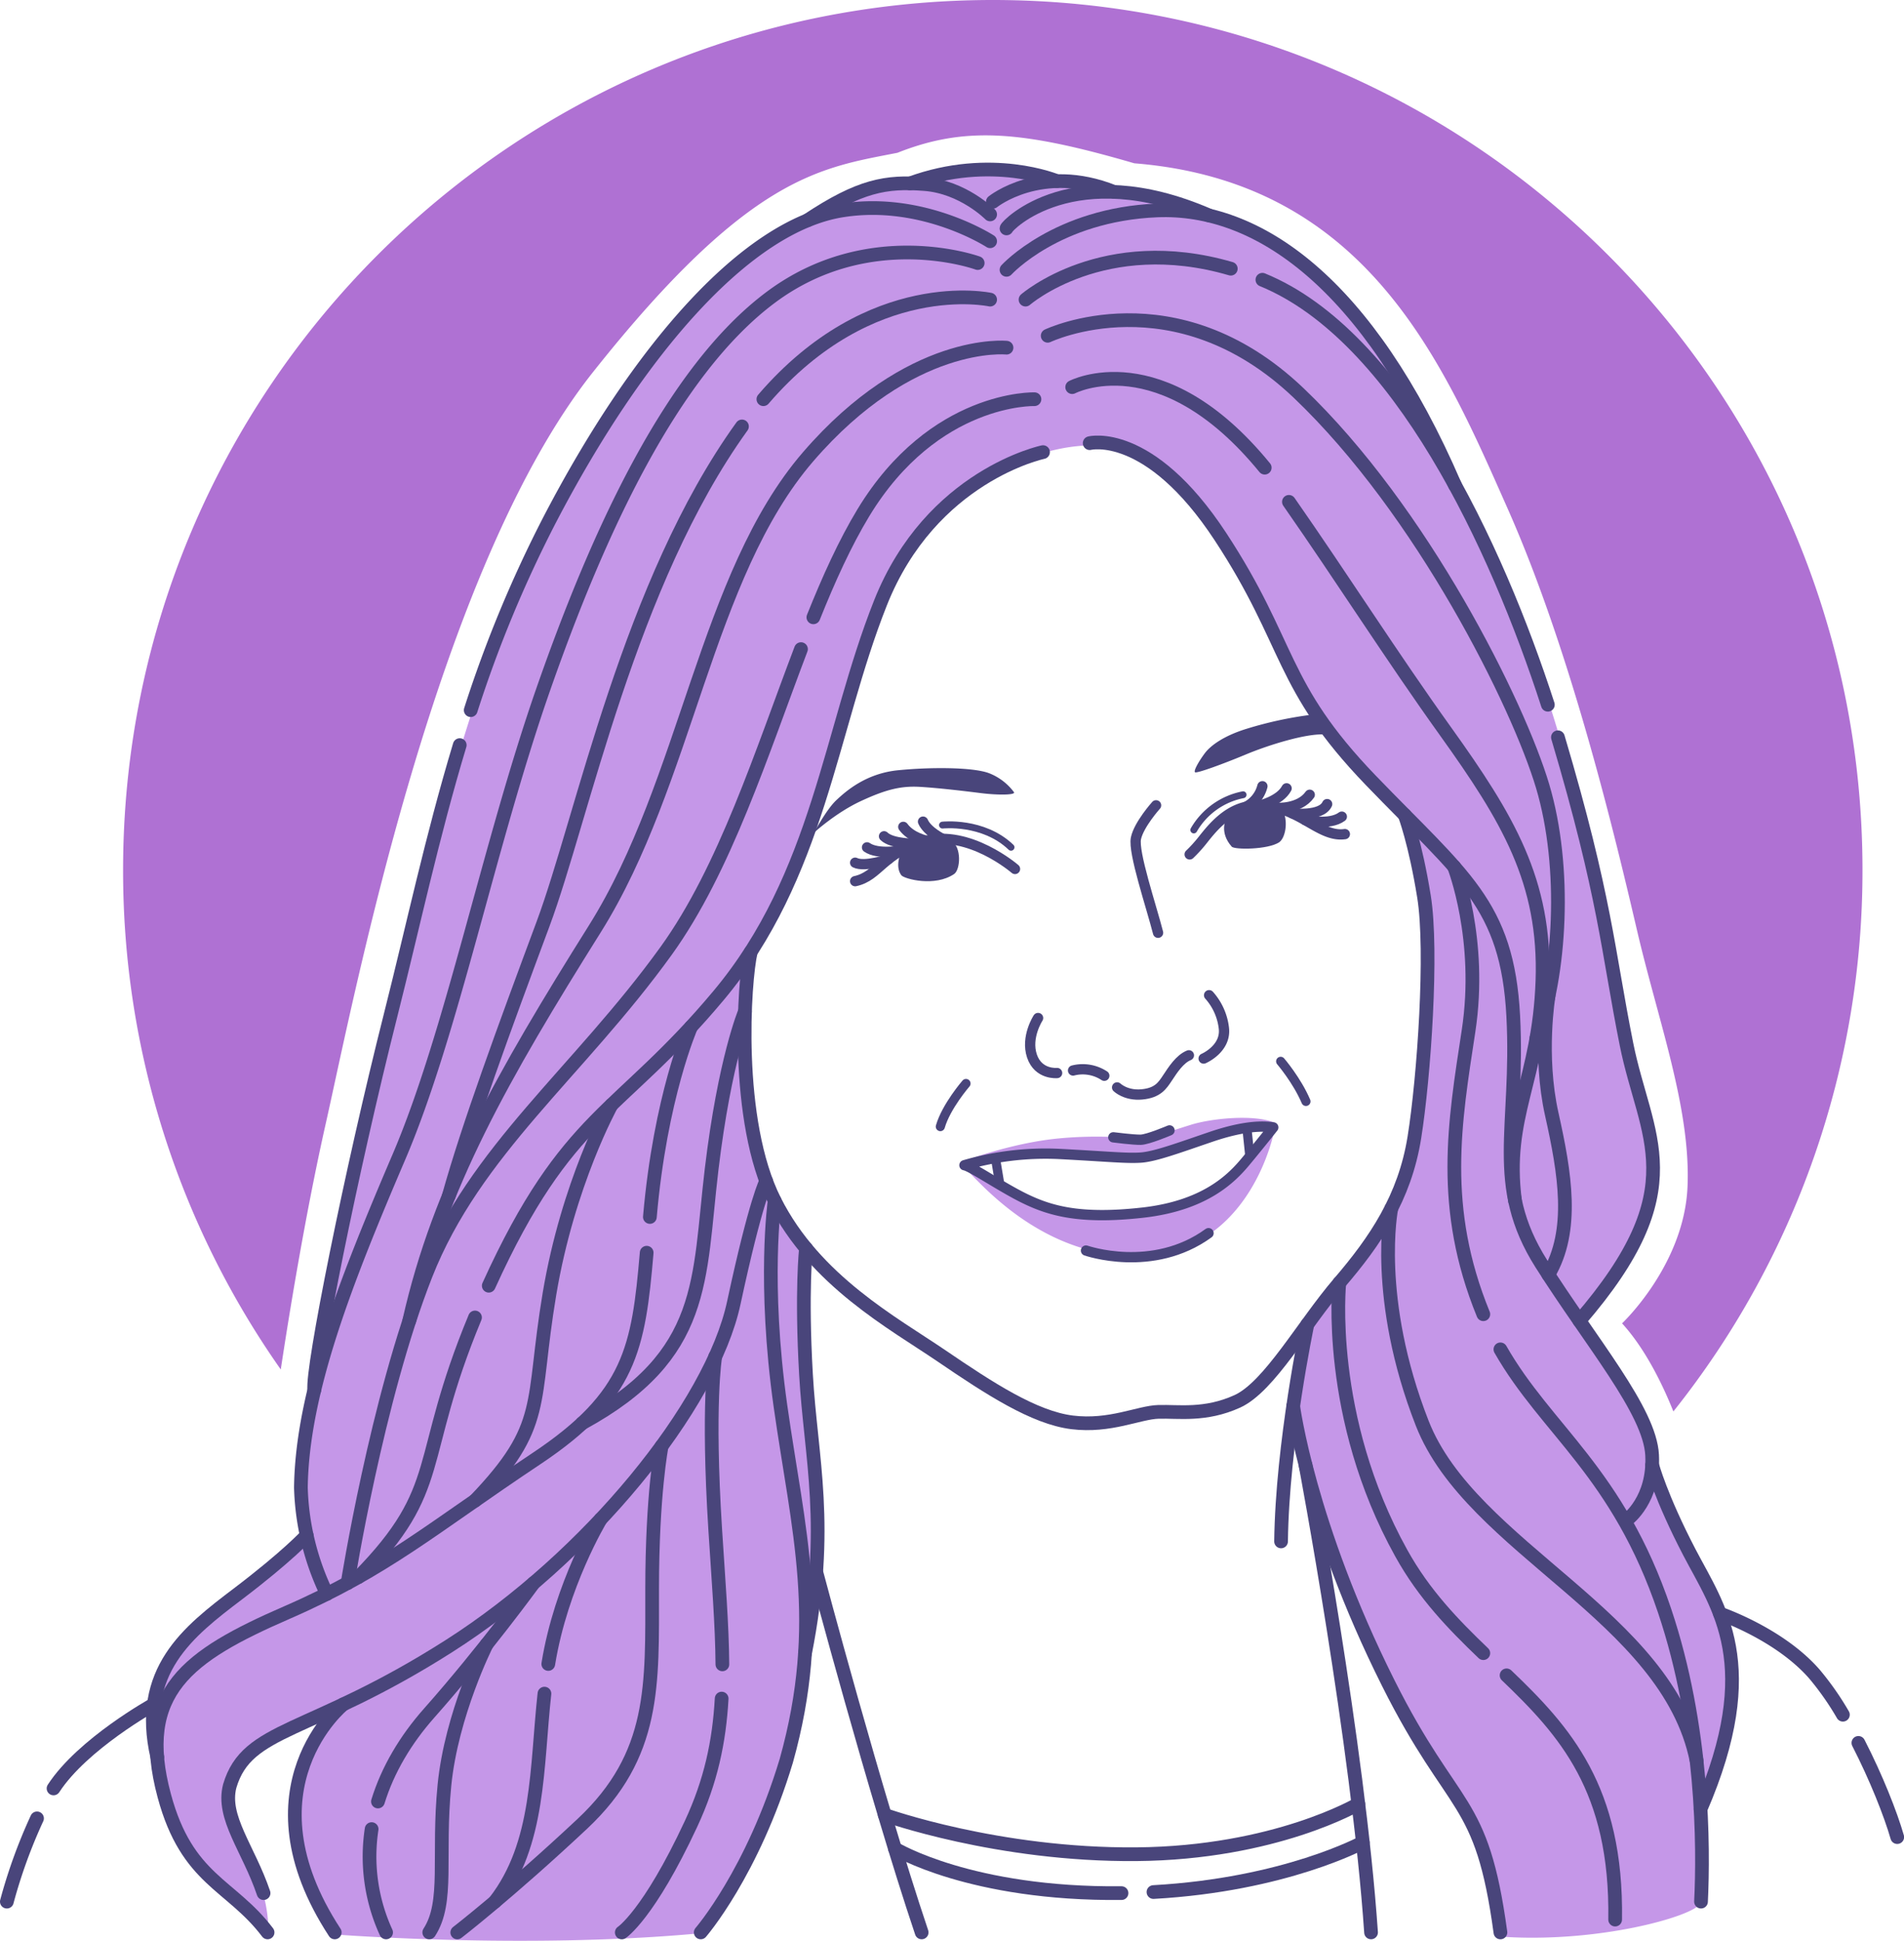 <svg xmlns="http://www.w3.org/2000/svg" viewBox="0 0 833.23 849.1"><defs><style>.cls-1{fill:#c597e8;}.cls-2{fill:#af71d3;}.cls-3,.cls-4,.cls-5,.cls-6{fill:none;stroke:#49457b;stroke-linecap:round;stroke-linejoin:round;}.cls-3{stroke-width:6px;}.cls-4{stroke-width:4.5px;}.cls-5{stroke-width:3px;}.cls-6{stroke-width:4px;}.cls-7{fill:#49457b;}</style></defs><g id="Layer_2" data-name="Layer 2"><g id="Debora"><path class="cls-1" d="M422.91,507.6s19.58-7.32,39-9.37,34.56,0,38-.17,12.6-3.23,21.28-5.95,27.57-4.77,36.76-.85c-20.25,2.38-48.17,14.29-58.72,14.8s-37.62-3.57-52.26-1.36-20.66,4.45-20.08,6.3c.85,2.72,31.66,23.83,67.23,19.91s54.81-21.61,63.32-35.4c0,0-9.87,50.55-55.32,53.79s-74.72-33.87-79.49-37.79A3.48,3.48,0,0,1,422.91,507.6Z"/><path class="cls-1" d="M456.45,78s-26.9-9.87-50.05.68c-28.93.68-40.51,12.25-40.51,12.25S319.6,100.79,275,171.6s-61.28,105.87-88.17,208.34c-23.15,86.8-41.19,160.68-43.92,204.93,0,0-15.31,45.28-9.87,87.83-25.19,21.45-54.47,37.79-62.3,58.56s-3.4,50,8.17,72.85,31,29.27,38.47,41.19c0,0,1-12.26-6.81-30s-18.38-32.34-4.08-46C120.11,759.51,145.3,749,145.3,749s-17.36,22.13-15.66,49.36,16.68,48,16.68,48,83.06,6.47,158.3-.34c36.76-33.36,46.64-102.81,49.36-139.24,8.17-46.63-.68-70.8-2-102.12A480.49,480.49,0,0,1,353.3,545s-19.41-20.76-24.17-46.3-2-77.95-2-77.95a383.48,383.48,0,0,0,25.53-54.13c11.57-30.64,27.57-107.23,53.1-135.49s63-42.89,90.56-33.36,44.59,46.64,57.19,71.83,28.59,57.53,62.64,89.19c10.89,45.28,10.21,81,4.08,130.72-5.45,35.41-18,53.45-50,91.92-3.41,23.49-3.2,35.87-1,47.66s12.59,50,22.47,73.19,22.8,48,40.85,75.91,23.49,43.92,23.83,69.11c42.89,3.06,84.42-8.85,87.49-14.3,3.74-34.38,1.36-47,1.36-47s16.34-34.72,11.91-64c0,0-4.42-19.74-13.95-36.42s-19.41-38.13-19.41-42.9S724.7,622,692,578.4c18-20.08,31-42.21,31.32-70.46s-9.53-38.47-18.38-87.15-22.13-108.6-41.53-151.15-40.17-90.21-55.49-113-44.6-57.88-87.83-66.05A172.32,172.32,0,0,0,472.45,80Z"/><path class="cls-2" d="M142.53,491.7C155.3,435,191,249.15,259.47,162.85s99.57-89.36,133.27-96c29.62-11.74,54.64-9.7,103.66,4.6,102.13,8.17,135.32,87.83,163.41,151.15s47.49,145.53,56.68,184.85,23.49,77.61,22,111.83S709.85,579,709.85,579c10.81,11.83,18.49,28.57,22.45,38.54a379,379,0,0,0,82.76-237C815.06,170.4,644.67,0,434.47,0S53.87,170.4,53.87,380.6a378.88,378.88,0,0,0,69,218.57C126.35,576.16,133.56,531.54,142.53,491.7Z"/><path class="cls-3" d="M476.87,193.89s26-6.63,57.19,40.85,25.54,64.86,65.88,106.73,59.74,54.13,62.29,103.15-9.7,73.53,12.26,108.25S722,617.21,723,636.62s-10.72,28.08-10.72,28.08"/><path class="cls-3" d="M564.06,219.57c23.39,33.52,45,67.57,68.56,100.45,27.06,37.79,43.91,65.56,42.38,109.12s-16.81,59-12,96.21"/><path class="cls-3" d="M469.21,169.38S508,149,553.47,204.62"/><path class="cls-3" d="M458.49,146.91s55.66-26.55,109.79,25S664.47,308.28,675.1,344s7.74,82.83-2.71,110.11"/><path class="cls-3" d="M681.78,322.57c20.79,70,21.82,93.45,30,134.3s29.78,62.73-20.6,121"/><path class="cls-3" d="M552.45,122.4C612.07,146.73,655,239.24,677.37,308.34"/><path class="cls-3" d="M448.79,131.09s34.13-29.76,89.83-13.53"/><path class="cls-3" d="M677.71,435.57s-4.41,26.07,1.38,51.94,9.95,50.87-1.5,70.2"/><path class="cls-3" d="M440.47,118.06s22.1-24.25,66-26,92,31.44,130.27,120.27"/><path class="cls-3" d="M207.87,576.42c-26.27,63.34-12.3,74.18-51,113.6"/><path class="cls-3" d="M456.45,197.81s-49,10.21-71.15,66-26.9,119.26-70.81,171.72-66.13,51.17-100.6,127"/><path class="cls-3" d="M350.53,284c-17.19,45.22-33.31,96.37-59,132-38.3,53.11-83.74,87.29-105.19,141.69s-34.21,134.94-34.21,134.94"/><path class="cls-3" d="M452.7,174.66s-43.91-1.36-74.89,49.7c-8,13.21-15.1,28.87-21.86,45.73"/><path class="cls-3" d="M283,548.09c-3.58,41.77-7.09,62.64-48.21,90.06-46,30.64-65.87,48.51-109.28,67.4s-65.87,34.73-53.61,80.17c10,37,29.07,38.46,45.2,59.75"/><path class="cls-3" d="M302.4,449.31s-13.44,30.54-18,83.14"/><path class="cls-3" d="M267.58,483.44s-19,34.2-27.13,82.71-.81,57.29-32.58,90.43"/><path class="cls-3" d="M440.47,152.12s-41.9-4.35-86.83,47.73S300.7,342,260.36,406.32s-68,112.77-81.25,171.53"/><path class="cls-3" d="M324.7,186.57c-49.36,68.43-69.78,171.24-87,217.54S205,492.46,196.41,523.21"/><path class="cls-3" d="M433.3,131.09s-52.05-11.37-99.23,43.57"/><path class="cls-3" d="M427.85,115.09s-47.32-17.27-90.55,15-75.57,102.76-99.57,171.53-40,150.47-63.16,204.59S132.19,609,131.68,650.91a114.13,114.13,0,0,0,11.37,46.47"/><path class="cls-3" d="M134.21,671.72s-8.32,9.15-30.1,25.66-44,33.63-35.28,71.37"/><path class="cls-3" d="M201.19,326C189,366.36,180.63,405.84,171,443.91c-17.36,68.62-34.73,155.33-33.45,164.31"/><path class="cls-3" d="M433.3,105.55S404.14,86.58,369,92C326.74,98.4,279.26,153,240.45,227.6A541.32,541.32,0,0,0,206,310.71"/><path class="cls-3" d="M440.47,99.94c.15-1.28,29.34-31.38,88.53-5.73"/><path class="cls-3" d="M433.3,93.81s-11.83-12-28.68-13.28-28.21.57-51.25,15.86"/><path class="cls-3" d="M434.49,88.29s21.16-17.08,53-4.33"/><path class="cls-3" d="M462.57,79.26s-28.71-12.1-64.33,1"/><path class="cls-3" d="M614.73,356.55s4.61,12,8.44,35.73,0,79.15-4.22,105.44-17.05,45.19-32.84,63.58-30.6,45.44-44.64,51.83-25.79,4.34-34.47,4.59-21.19,6.64-37.79,4.6S433,607.51,412,593.21s-55.32-32.74-73-67.86-13.39-96.54-10.44-108.89"/><path class="cls-3" d="M656.61,590.37c20.18,35.42,51.43,53.72,71.84,114.33C745.54,755.48,745.56,808,744.4,832"/><path class="cls-3" d="M636.32,379.14s12.47,31.77,6.34,71.95-12.6,77.27,6.47,123.91"/><path class="cls-3" d="M608.86,528.73s-7.9,39.25,13.54,94S729.76,707,742.46,770.34"/><path class="cls-3" d="M659.31,733c25.43,24.34,48.4,49.61,47.51,106.86"/><path class="cls-3" d="M586.11,561.3s-6.09,58.47,27.1,118.21c10,18.07,22.93,31.33,35.92,43.78"/><path class="cls-3" d="M572.15,579.4s-11,52.11-11.53,95"/><path class="cls-3" d="M565.92,615.2s6.76,51.56,41.52,121c28.88,57.7,41,49,49.18,109.28"/><path class="cls-3" d="M571.31,640.92S594.38,763.26,600,845.47"/><path class="cls-3" d="M723,640.92s3.72,14.08,16.32,38.25,32.2,49.05,4.87,112.35"/><path class="cls-3" d="M326,442.56s-8.81,20.78-14.59,69.12-1.94,81.15-56.63,111"/><path class="cls-3" d="M335.29,516.79s-4.46,8.06-14.16,53.22S257.57,681.3,196.41,720.24s-88.22,35.17-95.88,61.21c-3.56,13.79,8.17,27.27,14.81,46.83"/><path class="cls-3" d="M339,525.35s-5.11,35.75,2.55,89.85S361,710,344.11,770.34c-14.81,49.09-37.45,75.13-37.45,75.13"/><path class="cls-3" d="M315.81,743.17C314.75,762,311.1,779.31,302.4,798c-18.55,39.83-30.29,47.49-30.29,47.49"/><path class="cls-3" d="M313,593.52s-3.5,20.63,0,75.78c1.44,22.6,3,41.6,3.13,58.89"/><path class="cls-3" d="M289.55,632.69s-4.15,20.78-4.16,62.65S287,767.85,254.8,798s-54.69,47.49-54.69,47.49"/><path class="cls-3" d="M150.21,745.69s-45.08,36.46-3.72,99.78"/><path class="cls-3" d="M162.63,800.27a79.61,79.61,0,0,0,6.33,45.2"/><path class="cls-3" d="M233.51,692.65s-21.66,29.75-45.66,56.82c-10.37,11.7-18.17,24.83-22.45,38.73"/><path class="cls-3" d="M238.26,741c-3.54,32.09-2,65.78-21.72,91.08"/><path class="cls-3" d="M262.85,664.7s-17.3,28.6-22.91,63.32"/><path class="cls-3" d="M212.93,719.5S197.55,750,194.49,781.13s2,51.06-6.64,64.34"/><path class="cls-3" d="M352.72,546.16s-2.1,18.46,0,55.22,10.61,66.18-.46,122.13"/><path class="cls-3" d="M357.18,687.7s25.73,97,46.16,157.77"/><path class="cls-3" d="M387.17,794.05s49.36,17.72,110.13,17.21,97.14-22,97.14-22"/><path class="cls-3" d="M504.78,827.81c57.63-3.22,91.61-21.7,91.61-21.7"/><path class="cls-3" d="M391.64,808.81s33.1,20.15,99.16,19.47"/><path class="cls-3" d="M813.27,762.55c7.73,15.05,14.06,31,17,41.22"/><path class="cls-3" d="M752.68,706s26.15,8.87,41.47,26.58a125.08,125.08,0,0,1,12.34,17.64"/><path class="cls-3" d="M16.2,795.58A227.78,227.78,0,0,0,3,832"/><path class="cls-3" d="M67.35,745.69S36.19,762.9,23.43,782.48"/><path class="cls-4" d="M505.92,352.35s-7.52,8.36-8.81,14.43,6.63,29.43,9.68,41.32"/><path class="cls-4" d="M520.62,373.81a61.42,61.42,0,0,0,5.78-6.38c4.73-6,11.66-14.33,22.45-14.94,19-1.06,27.94,14.14,39.68,12.45"/><path class="cls-4" d="M571.21,358.83s10.73,2.43,16-1.53"/><path class="cls-4" d="M565.55,355.88s12.68,1.55,15.24-4.07"/><path class="cls-4" d="M558.86,353.46s9.76.65,14.31-5.74"/><path class="cls-4" d="M551.3,352.45s8.81-2.05,11.74-7.54"/><path class="cls-4" d="M545.27,353a14,14,0,0,0,7.18-9"/><path class="cls-5" d="M544,347.72a32,32,0,0,0-21.57,15.4"/><path class="cls-4" d="M444.19,380.19S424.06,362.75,404.7,368c-18.27,5-20.08,15.32-30.47,17.53"/><path class="cls-4" d="M388.68,376s-10.36,3.49-14.45,1.45"/><path class="cls-4" d="M394.38,372.15s-10.19,1.91-14.95-1.41"/><path class="cls-4" d="M401,369.17s-10.56.21-14.13-3.28"/><path class="cls-4" d="M405.43,367.83s-6.69-1.34-10.13-6.06"/><path class="cls-4" d="M412.45,367s-6.64-3.18-8.51-7.52"/><path class="cls-5" d="M412.45,361s17.78-2,30,9.7"/><path class="cls-4" d="M469.6,468.36a17.18,17.18,0,0,1,13.66,2.3"/><path class="cls-4" d="M488.87,475.77s3.81,3.7,10.8,3.06,9-3.83,11.29-7.28,5.27-8.17,9.32-9.83"/><path class="cls-4" d="M462.61,469.47s-8.21.85-11-7.43,2.67-16.64,2.67-16.64"/><path class="cls-4" d="M526.74,463.13s9.88-4.22,8.86-13.24a26.09,26.09,0,0,0-6.47-14.46"/><path class="cls-4" d="M422.06,509.81a126.71,126.71,0,0,1,41.26-4.94c22.43,1.19,29.53,2,35.78,1.61s16.39-4.16,30.91-9.1,22.81-4.81,27.2-4.12c0,0-6.08,7.7-12.16,15s-17.74,19.23-44.94,22.29-40.37-.68-51.65-6.17C438.51,519.56,425.1,510.32,422.06,509.81Z"/><path class="cls-4" d="M487.21,497.6s8.81,1.14,12,1.06,12.6-4.09,12.6-4.09"/><path class="cls-4" d="M475.25,547.14s29.15,10.2,53.63-7.6"/><line class="cls-6" x1="435.62" y1="506.66" x2="437.58" y2="518.41"/><line class="cls-6" x1="545.65" y1="493.44" x2="546.96" y2="505.96"/><path class="cls-6" d="M560.45,464.36s7.15,8.34,11.06,17.53"/><path class="cls-6" d="M422.74,474.06s-8.68,10-11.23,18.85"/><path class="cls-7" d="M536.53,358.49s-3.06,5.62,2.47,11.91c1.11,1.45,15.83,1.37,20.77-1.87,2.63-1.79,4-8.59,1.87-13.36C558.74,351.17,541.89,350.74,536.53,358.49Z"/><path class="cls-7" d="M394.06,373.55s-2.46,5.71.43,9.45c1.53,1.62,14.64,5.11,23.06-.6,2.81-2,3.24-11.74-1-14.29S397.81,369.89,394.06,373.55Z"/><path class="cls-7" d="M443.81,346.7a24.76,24.76,0,0,0-11-8.42C425.68,335.6,407,335.6,393,337s-22.72,9.06-27.06,13.15-9.71,14.17-9.71,14.17,9.45-8.68,20.43-13.79,17.66-6.76,26.08-6.25,19.75,1.87,26.47,2.72S444,347.94,443.81,346.7Z"/><path class="cls-7" d="M574.06,312.7a167.42,167.42,0,0,0-28.42,6.13c-10,3.06-15.83,7.32-18.38,10.72s-5.11,7.83-4.26,8.34,12.09-3.57,22.3-7.83,26.89-9.36,34.55-8.68A61.48,61.48,0,0,0,574.06,312.7Z"/></g></g></svg>